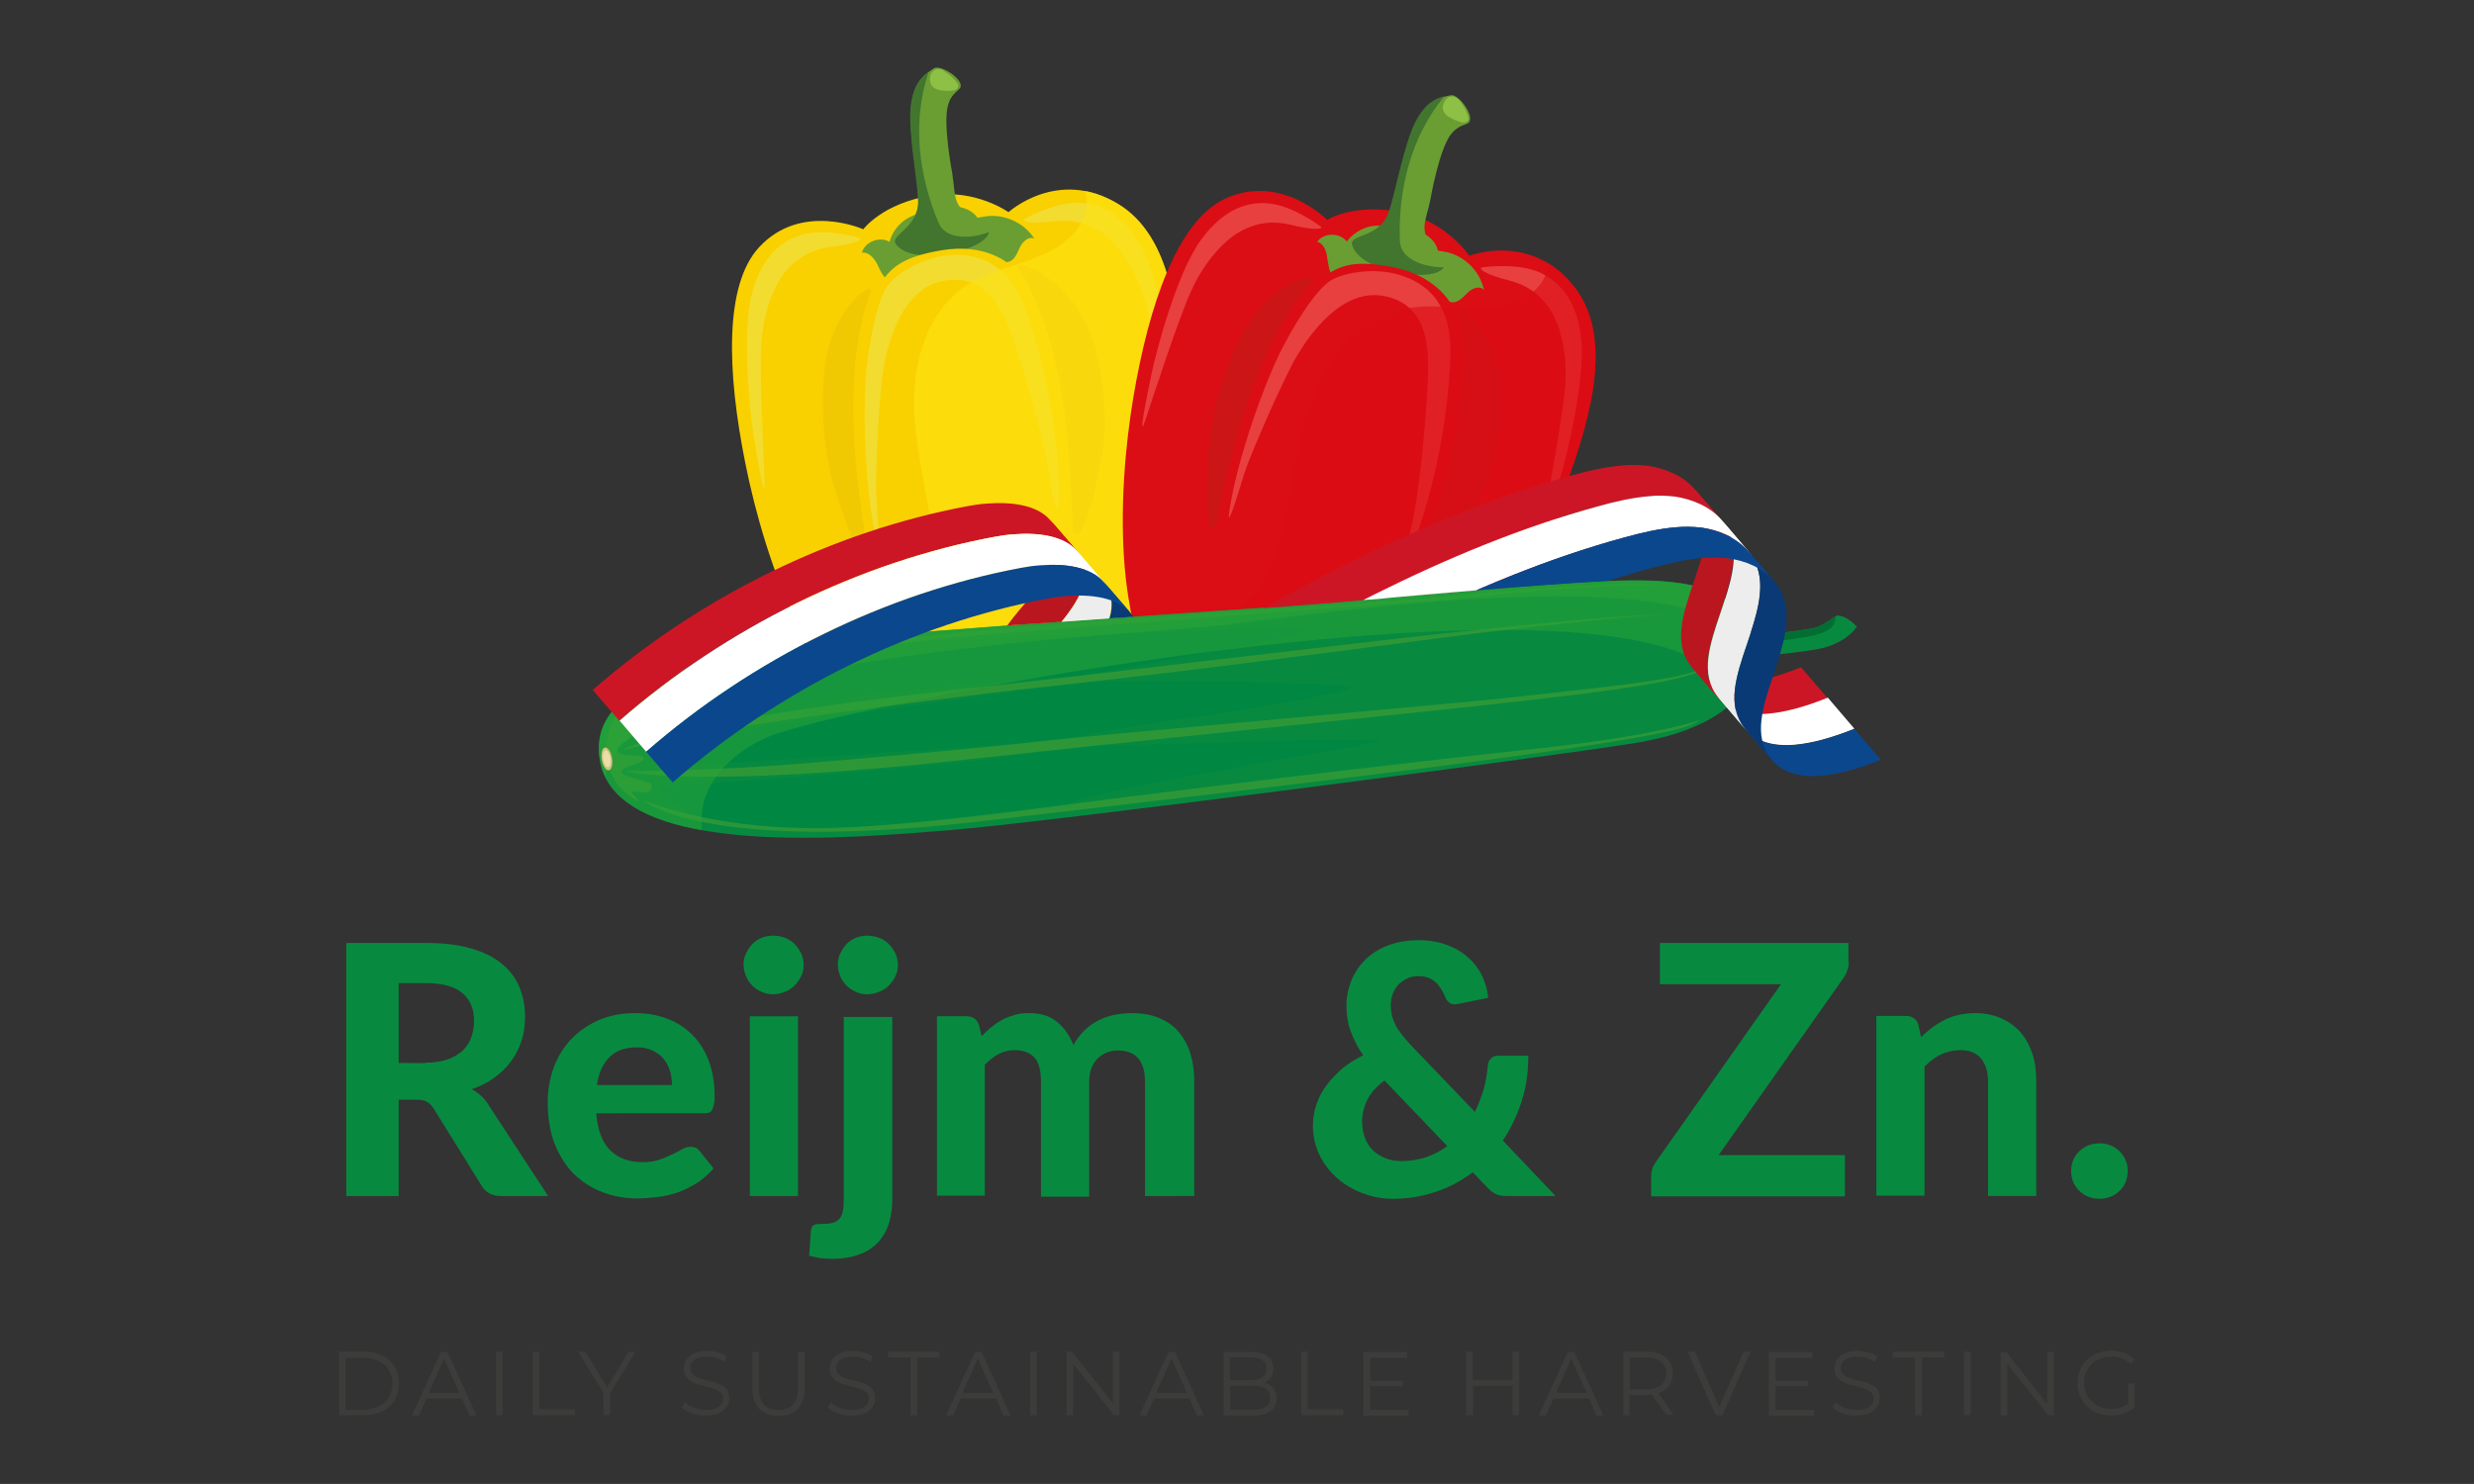<svg xmlns="http://www.w3.org/2000/svg" xmlns:xlink="http://www.w3.org/1999/xlink" id="Laag_1" x="0px" y="0px" viewBox="0 0 708.7 425.2" style="enable-background:new 0 0 708.7 425.2;" xml:space="preserve"><rect x="0" y="0" width="708.7" height="425.2" fill="#333333" stroke="none"/><style type="text/css">	.st0{fill:#078A40;}	.st1{fill:#3C3C3B;}	.st2{fill:#F9D101;}	.st3{fill:#6A9E33;}	.st4{fill:#42752E;}	.st5{fill:#8EC045;}	.st6{fill:#F0C903;}	.st7{fill:#F3DC30;}	.st8{opacity:0.6;fill:#FDE313;}	.st9{fill:#DB0D15;}	.st10{fill:#C51618;}	.st11{fill:#E83F3F;}	.st12{fill:#CC1517;}	.st13{opacity:0.6;fill:#DB0D15;}	.st14{clip-path:url(#SVGID_00000069389016253960811830000017823510960366819503_);}	.st15{enable-background:new    ;}	.st16{fill:#CD1625;}	.st17{fill:#FFFFFF;}	.st18{fill:#0B478D;}	.st19{fill:#BA1620;}	.st20{fill:#EDEDED;}	.st21{fill:#0A3A75;}	.st22{fill:#036E32;}	.st23{fill:#008843;}	.st24{opacity:0.51;}	.st25{fill:#52A331;}	.st26{opacity:0.51;fill:#2CA637;}	.st27{fill:#D2C07D;}	.st28{fill:#EBDEA9;}	.st29{clip-path:url(#SVGID_00000070086272311001158680000013491532908093660862_);}</style><g>	<g>		<path class="st0" d="M157,342.7h-13.5c-2.5,0-4.4-1-5.5-2.9l-13.8-22.2c-0.6-0.9-1.2-1.5-1.9-1.9s-1.7-0.6-3-0.6h-5.1v27.6h-15   v-72.5h22.8c5.1,0,9.4,0.5,13,1.6c3.6,1,6.5,2.5,8.8,4.4c2.3,1.9,4,4.1,5,6.7c1.1,2.6,1.6,5.4,1.6,8.5c0,2.4-0.3,4.7-1,6.8   c-0.7,2.2-1.7,4.1-3,5.9c-1.3,1.8-2.9,3.3-4.8,4.7c-1.9,1.4-4.1,2.5-6.5,3.3c1,0.5,1.9,1.2,2.7,1.9s1.6,1.6,2.2,2.7L157,342.7z    M121.8,304.5c2.4,0,4.5-0.3,6.3-0.9c1.8-0.6,3.2-1.5,4.4-2.5c1.1-1.1,2-2.4,2.5-3.8c0.5-1.5,0.8-3.1,0.8-4.8c0-3.4-1.1-6.1-3.4-8   c-2.3-1.9-5.8-2.8-10.4-2.8h-7.8v22.9H121.8z"></path>		<path class="st0" d="M170.8,319.1c0.4,4.8,1.8,8.4,4.1,10.6c2.3,2.2,5.3,3.3,9.1,3.3c1.9,0,3.5-0.2,4.9-0.7c1.4-0.5,2.6-1,3.6-1.5   c1.1-0.5,2-1,2.9-1.5c0.8-0.5,1.7-0.7,2.5-0.7c1.1,0,1.9,0.4,2.5,1.2l4,5c-1.5,1.7-3.1,3.1-4.8,4.2c-1.8,1.1-3.6,2-5.5,2.7   c-1.9,0.6-3.8,1.1-5.8,1.3c-1.9,0.2-3.8,0.4-5.6,0.4c-3.6,0-7-0.6-10.1-1.8c-3.1-1.2-5.8-2.9-8.2-5.2c-2.3-2.3-4.1-5.2-5.5-8.6   c-1.3-3.4-2-7.4-2-12c0-3.5,0.6-6.8,1.7-9.9c1.2-3.1,2.8-5.8,5-8.1c2.2-2.3,4.8-4.1,7.9-5.5c3.1-1.3,6.6-2,10.5-2   c3.3,0,6.3,0.5,9.1,1.6c2.8,1,5.2,2.6,7.2,4.6c2,2,3.6,4.5,4.7,7.4c1.1,2.9,1.7,6.2,1.7,10c0,1,0,1.9-0.2,2.5   c-0.1,0.7-0.3,1.2-0.5,1.6c-0.2,0.4-0.5,0.7-0.9,0.8c-0.4,0.2-0.9,0.2-1.6,0.2H170.8z M192.5,310.9c0-1.4-0.2-2.8-0.6-4.1   c-0.4-1.3-1-2.4-1.8-3.4c-0.8-1-1.9-1.8-3.2-2.4s-2.8-0.9-4.5-0.9c-3.3,0-5.9,0.9-7.8,2.8c-1.9,1.9-3.1,4.5-3.6,8H192.5z"></path>		<path class="st0" d="M230.2,276.5c0,1.2-0.2,2.2-0.7,3.2s-1.1,1.9-1.9,2.7c-0.8,0.8-1.7,1.4-2.8,1.8c-1,0.4-2.2,0.7-3.4,0.7   c-1.1,0-2.2-0.2-3.2-0.7c-1-0.4-1.9-1-2.7-1.8c-0.8-0.8-1.4-1.7-1.8-2.7s-0.7-2.1-0.7-3.2c0-1.2,0.2-2.3,0.7-3.3s1.1-1.9,1.8-2.7   c0.8-0.8,1.7-1.4,2.7-1.8c1-0.4,2.1-0.6,3.2-0.6c1.2,0,2.3,0.2,3.4,0.6c1.1,0.4,2,1,2.8,1.8s1.4,1.7,1.9,2.7   S230.2,275.4,230.2,276.5z M228.6,291.2v51.5h-13.8v-51.5H228.6z"></path>		<path class="st0" d="M255.6,291.2v52.5c0,2.3-0.3,4.5-0.9,6.6s-1.6,3.8-2.9,5.4c-1.4,1.5-3.1,2.8-5.3,3.6   c-2.2,0.9-4.9,1.4-8.1,1.4c-1.2,0-2.3-0.1-3.4-0.2c-1-0.2-2.1-0.4-3.2-0.7l0.5-7.3c0.1-0.7,0.3-1.1,0.7-1.4s1.2-0.4,2.5-0.4   c1.2,0,2.2-0.1,3-0.3c0.8-0.2,1.4-0.6,1.9-1.1c0.5-0.5,0.8-1.2,1-2.1c0.2-0.9,0.3-2,0.3-3.3v-52.5H255.6z M257.2,276.5   c0,1.2-0.2,2.2-0.7,3.2s-1.1,1.9-1.9,2.7c-0.8,0.8-1.7,1.4-2.8,1.8c-1,0.4-2.2,0.7-3.4,0.7c-1.1,0-2.2-0.2-3.2-0.7   c-1-0.4-1.9-1-2.7-1.8c-0.8-0.8-1.4-1.7-1.8-2.7s-0.7-2.1-0.7-3.2c0-1.2,0.2-2.3,0.7-3.3s1.1-1.9,1.8-2.7c0.8-0.8,1.7-1.4,2.7-1.8   c1-0.4,2.1-0.6,3.2-0.6c1.2,0,2.3,0.2,3.4,0.6c1.1,0.4,2,1,2.8,1.8s1.4,1.7,1.9,2.7S257.2,275.4,257.2,276.5z"></path>		<path class="st0" d="M268.4,342.7v-51.5h8.5c1.7,0,2.9,0.8,3.5,2.4l0.8,3.3c0.9-0.9,1.8-1.8,2.8-2.6c1-0.8,2-1.5,3.1-2.1   c1.1-0.6,2.3-1,3.6-1.4s2.7-0.5,4.2-0.5c3.2,0,5.8,0.8,7.9,2.5c2.1,1.7,3.6,3.9,4.7,6.7c0.8-1.6,1.9-3,3.1-4.2   c1.2-1.2,2.5-2.1,4-2.9c1.5-0.7,3-1.3,4.6-1.6c1.6-0.3,3.2-0.5,4.9-0.5c2.9,0,5.5,0.4,7.7,1.3c2.2,0.9,4.1,2.1,5.6,3.8   c1.5,1.7,2.7,3.7,3.5,6.2c0.8,2.4,1.2,5.2,1.2,8.3v32.8H328V310c0-6-2.6-9-7.8-9c-1.2,0-2.2,0.2-3.2,0.6c-1,0.4-1.8,1-2.6,1.7   c-0.8,0.8-1.3,1.7-1.8,2.9c-0.4,1.1-0.6,2.4-0.6,3.9v32.8h-13.8V310c0-3.3-0.6-5.6-1.9-7c-1.3-1.4-3.2-2.1-5.7-2.1   c-1.6,0-3.1,0.4-4.5,1.1s-2.7,1.8-4,3.1v37.5H268.4z"></path>		<path class="st0" d="M445.6,342.7H432c-0.7,0-1.3,0-1.9-0.1s-1.1-0.2-1.5-0.4s-0.9-0.5-1.3-0.8c-0.4-0.3-0.9-0.8-1.3-1.2l-4.1-4.3   c-3.2,2.4-6.7,4.3-10.6,5.6c-3.8,1.3-8,2-12.4,2c-2.8,0-5.6-0.5-8.3-1.5c-2.7-1-5.2-2.4-7.3-4.2c-2.1-1.8-3.9-4-5.2-6.6   s-2-5.5-2-8.7c0-2.2,0.4-4.3,1.1-6.3c0.7-2,1.7-3.8,3-5.5s2.8-3.2,4.5-4.7c1.8-1.4,3.7-2.6,5.8-3.6c-1.7-2.5-2.9-4.9-3.7-7.2   c-0.8-2.3-1.1-4.7-1.1-7c0-2.5,0.5-4.9,1.4-7.2c0.9-2.3,2.3-4.3,4-6s3.9-3.1,6.5-4.1c2.6-1,5.5-1.5,8.8-1.5c3.1,0,5.8,0.5,8.2,1.4   c2.4,0.9,4.4,2.1,6.1,3.7c1.7,1.5,3,3.3,3.9,5.2s1.5,4,1.7,6.2l-8.8,1.8c-1.6,0.3-2.8-0.3-3.5-2c-0.7-1.7-1.6-3.2-2.8-4.3   c-1.2-1.1-2.8-1.7-4.8-1.7c-1.3,0-2.4,0.2-3.4,0.7s-1.8,1.1-2.5,1.8c-0.7,0.8-1.2,1.7-1.6,2.7c-0.3,1-0.5,2.1-0.5,3.2   c0,0.9,0.1,1.8,0.3,2.7c0.2,0.9,0.5,1.7,0.9,2.6c0.4,0.9,1,1.8,1.7,2.7c0.7,0.9,1.5,1.9,2.5,3l18.7,19.5c1-2,1.8-4.2,2.5-6.4   c0.6-2.2,1-4.6,1.2-6.9c0.1-0.9,0.4-1.5,0.9-2c0.5-0.5,1.1-0.8,2-0.8h8.7c0,4.6-0.6,9-1.9,13c-1.3,4.1-3.1,7.9-5.4,11.3   L445.6,342.7z M396.6,309.6c-2.3,1.7-3.9,3.5-4.9,5.5s-1.5,4.1-1.5,6.3c0,1.7,0.3,3.3,0.8,4.7c0.6,1.4,1.3,2.6,2.3,3.5   c1,1,2.2,1.7,3.6,2.3c1.4,0.5,2.8,0.8,4.4,0.8c2.6,0,5-0.4,7.2-1.1c2.2-0.8,4.2-1.8,6.1-3.2L396.6,309.6z"></path>		<path class="st0" d="M529.6,275.7c0,0.8-0.1,1.5-0.4,2.3s-0.6,1.5-1.1,2.2L492.3,331h36.2v11.8h-55.5v-5.8c0-0.7,0.1-1.4,0.3-2.1   c0.2-0.7,0.6-1.3,1-1.9l35.9-51h-34.7v-11.8h54V275.7z"></path>		<path class="st0" d="M550.3,297.2c1-1,2.1-1.9,3.2-2.8c1.1-0.8,2.3-1.5,3.6-2.2c1.2-0.6,2.6-1.1,4-1.4s3-0.5,4.7-0.5   c2.8,0,5.3,0.5,7.5,1.5c2.2,1,4,2.3,5.5,4s2.6,3.8,3.4,6.2c0.8,2.4,1.1,5,1.1,7.9v32.8h-13.8V310c0-2.9-0.7-5.1-2-6.7   c-1.3-1.6-3.3-2.4-5.9-2.4c-1.9,0-3.8,0.4-5.5,1.2c-1.7,0.8-3.3,2-4.8,3.5v37h-13.8v-51.5h8.5c1.7,0,2.9,0.8,3.5,2.4L550.3,297.2z   "></path>		<path class="st0" d="M593.3,335.5c0-1.1,0.2-2.1,0.6-3.1c0.4-1,1-1.8,1.7-2.5s1.6-1.3,2.6-1.7c1-0.4,2.1-0.6,3.2-0.6   c1.1,0,2.2,0.2,3.2,0.6c1,0.4,1.9,1,2.6,1.7c0.7,0.7,1.3,1.6,1.7,2.5c0.4,1,0.6,2,0.6,3.1c0,1.1-0.2,2.2-0.6,3.2s-1,1.8-1.7,2.5   c-0.7,0.7-1.6,1.3-2.6,1.7c-1,0.4-2.1,0.6-3.2,0.6c-1.2,0-2.2-0.2-3.2-0.6c-1-0.4-1.8-1-2.6-1.7c-0.7-0.7-1.3-1.6-1.7-2.5   C593.5,337.7,593.3,336.6,593.3,335.5z"></path>	</g>	<g>		<path class="st1" d="M97.1,387.3h7.4c5.8,0,9.8,3.7,9.8,9.1s-3.9,9.1-9.8,9.1h-7.4V387.3z M104.4,403.9c4.8,0,8-3.1,8-7.4   s-3.1-7.4-8-7.4H99v14.9H104.4z"></path>		<path class="st1" d="M132.3,400.7h-10.1l-2.2,4.9h-2l8.3-18.2h1.9l8.3,18.2h-2L132.3,400.7z M131.6,399.1l-4.4-9.8l-4.4,9.8H131.6   z"></path>		<path class="st1" d="M142.1,387.3h1.9v18.2h-1.9V387.3z"></path>		<path class="st1" d="M152.6,387.3h1.9v16.5h10.2v1.7h-12.1V387.3z"></path>		<path class="st1" d="M174.8,399.2v6.3h-1.9v-6.3l-7.3-11.9h2.1l6.2,10.2l6.2-10.2h1.9L174.8,399.2z"></path>		<path class="st1" d="M195.4,403.3l0.8-1.5c1.3,1.3,3.6,2.2,6,2.2c3.4,0,4.9-1.4,4.9-3.2c0-5-11.2-1.9-11.2-8.7c0-2.7,2.1-5,6.7-5   c2.1,0,4.2,0.6,5.6,1.6l-0.7,1.5c-1.6-1-3.4-1.5-5-1.5c-3.3,0-4.8,1.5-4.8,3.3c0,5,11.2,2,11.2,8.6c0,2.7-2.1,5-6.8,5   C199.4,405.7,196.7,404.7,195.4,403.3z"></path>		<path class="st1" d="M215.5,397.8v-10.4h1.9v10.3c0,4.3,2,6.3,5.6,6.3c3.6,0,5.6-2,5.6-6.3v-10.3h1.9v10.4c0,5.2-2.8,7.9-7.5,7.9   C218.4,405.7,215.5,403,215.5,397.8z"></path>		<path class="st1" d="M237.2,403.3l0.8-1.5c1.3,1.3,3.6,2.2,6,2.2c3.4,0,4.9-1.4,4.9-3.2c0-5-11.2-1.9-11.2-8.7c0-2.7,2.1-5,6.7-5   c2.1,0,4.2,0.6,5.6,1.6l-0.7,1.5c-1.6-1-3.4-1.5-5-1.5c-3.3,0-4.8,1.5-4.8,3.3c0,5,11.2,2,11.2,8.6c0,2.7-2.1,5-6.8,5   C241.2,405.7,238.5,404.7,237.2,403.3z"></path>		<path class="st1" d="M260.8,389h-6.4v-1.7h14.7v1.7h-6.4v16.5h-1.9V389z"></path>		<path class="st1" d="M285.3,400.7h-10.1l-2.2,4.9h-2l8.3-18.2h1.9l8.3,18.2h-2L285.3,400.7z M284.5,399.1l-4.4-9.8l-4.4,9.8H284.5   z"></path>		<path class="st1" d="M295.1,387.3h1.9v18.2h-1.9V387.3z"></path>		<path class="st1" d="M320.7,387.3v18.2h-1.6l-11.7-14.8v14.8h-1.9v-18.2h1.6l11.7,14.8v-14.8H320.7z"></path>		<path class="st1" d="M340.7,400.7h-10.1l-2.2,4.9h-2l8.3-18.2h1.9l8.3,18.2h-2L340.7,400.7z M340,399.1l-4.4-9.8l-4.4,9.8H340z"></path>		<path class="st1" d="M365.7,400.7c0,3.1-2.3,4.9-6.8,4.9h-8.4v-18.2h7.9c4.1,0,6.4,1.7,6.4,4.7c0,2.1-1.1,3.5-2.8,4.1   C364.3,396.7,365.7,398.2,365.7,400.7z M352.4,388.9v6.6h5.8c2.9,0,4.6-1.1,4.6-3.3c0-2.2-1.7-3.3-4.6-3.3H352.4z M363.8,400.5   c0-2.4-1.7-3.4-4.9-3.4h-6.4v6.8h6.4C362.1,403.9,363.8,402.9,363.8,400.5z"></path>		<path class="st1" d="M372.7,387.3h1.9v16.5h10.2v1.7h-12.1V387.3z"></path>		<path class="st1" d="M403.5,403.9v1.7h-12.9v-18.2h12.5v1.7h-10.6v6.5h9.4v1.6h-9.4v6.8H403.5z"></path>		<path class="st1" d="M435.2,387.3v18.2h-1.9v-8.4H422v8.4H420v-18.2h1.9v8.1h11.4v-8.1H435.2z"></path>		<path class="st1" d="M455.2,400.7H445l-2.2,4.9h-2l8.3-18.2h1.9l8.3,18.2h-2L455.2,400.7z M454.5,399.1l-4.4-9.8l-4.4,9.8H454.5z"></path>		<path class="st1" d="M477.4,405.5l-4.2-5.9c-0.5,0.1-0.9,0.1-1.5,0.1h-4.9v5.8H465v-18.2h6.8c4.6,0,7.4,2.3,7.4,6.2   c0,2.9-1.5,4.9-4.2,5.7l4.4,6.2H477.4z M477.3,393.6c0-2.9-1.9-4.6-5.6-4.6h-4.8v9.1h4.8C475.4,398.1,477.3,396.4,477.3,393.6z"></path>		<path class="st1" d="M501.5,387.3l-8.1,18.2h-1.9l-8.1-18.2h2.1l7,15.8l7-15.8H501.5z"></path>		<path class="st1" d="M519.6,403.9v1.7h-12.9v-18.2h12.5v1.7h-10.6v6.5h9.4v1.6h-9.4v6.8H519.6z"></path>		<path class="st1" d="M525,403.3l0.8-1.5c1.3,1.3,3.6,2.2,6,2.2c3.4,0,4.9-1.4,4.9-3.2c0-5-11.2-1.9-11.2-8.7c0-2.7,2.1-5,6.7-5   c2.1,0,4.2,0.6,5.6,1.6l-0.7,1.5c-1.6-1-3.4-1.5-5-1.5c-3.3,0-4.8,1.5-4.8,3.3c0,5,11.2,2,11.2,8.6c0,2.7-2.1,5-6.8,5   C529,405.7,526.4,404.7,525,403.3z"></path>		<path class="st1" d="M548.6,389h-6.4v-1.7h14.7v1.7h-6.4v16.5h-1.9V389z"></path>		<path class="st1" d="M562.6,387.3h1.9v18.2h-1.9V387.3z"></path>		<path class="st1" d="M588.3,387.3v18.2h-1.6L575,390.8v14.8h-1.9v-18.2h1.6l11.7,14.8v-14.8H588.3z"></path>		<path class="st1" d="M609.6,396.4h1.8v6.9c-1.7,1.5-4.2,2.3-6.7,2.3c-5.5,0-9.6-3.9-9.6-9.3s4.1-9.3,9.6-9.3   c2.8,0,5.1,0.9,6.8,2.6l-1.2,1.2c-1.5-1.5-3.4-2.1-5.5-2.1c-4.5,0-7.8,3.2-7.8,7.5c0,4.3,3.3,7.5,7.8,7.5c1.7,0,3.4-0.4,4.8-1.4   V396.4z"></path>	</g>	<g>		<g id="Paprika_00000123435292920045334170000009752512058181700762_">			<g>				<path class="st2" d="M266.8,56c-14.1,2.3-19.5,9.7-19.5,9.7s-17.8-8-29.9,5.2c-9.9,10.8-9.2,35.4-3.9,61.8     c5.6,28.2,20.1,70,43.8,78.6c6.5,2.4,22.5,0.8,26.4-4.2c3.4,2.7,18.4,2.7,23.8,0c33.2-16.9,31.1-65.2,30.8-94.8     c-0.2-22.2-2.9-44.6-17.9-53.8c-17.4-10.6-31.5,2.3-31.5,2.3S279.4,54,266.8,56z"></path>				<g>					<path class="st3" d="M254.8,80.4c3.9,1.7,7.6-4.1,11.9-3.7c2.9,0.3,5,3.5,7.9,3.4c3.5-0.1,5.5-4.7,8.9-5.2c2-0.3,4.2,0.8,6-0.1      c1.5-0.8,2-2.7,2.8-4.2c0.8-1.5,2.5-3,4-2.2c-2.9-4.6-8.7-7.2-14-6.4c-0.8,0.1-1.5,0.3-2.3,0.4c-1.3-2-3.8-3-6.2-3.2      c-2.4-0.2-4.8,0.4-7.1,1c-2.5,0.6-5.1,1.3-7.3,2.7c-2.2,1.5-3.9,3.8-4.6,6.4c-2.8-1.7-7.1,0-7.9,3.1c1.9-0.3,3.5,1.6,4.4,3.3      C252.2,77.6,253,79.6,254.8,80.4z"></path>					<path class="st3" d="M256.7,69.8c-1.8-2.6,6.5-4.4,6.4-12.2c0-5-2.9-19.9-2.1-27.3c0.9-7.6,4.4-9.2,6.5-10.7      c1.7-1.2,8.1,2.7,7.7,5.2c-0.2,1.2-2.7,1.6-3.7,5.6c-1.3,5.2,1,17.7,1.3,19.4c0.4,2.6,0.5,5.1,1,7.1c1.3,5.3,9.2,6.7,9.5,8.9      C284.1,71.5,261.4,76.9,256.7,69.8z"></path>					<path class="st4" d="M283.3,66.4c-0.2,0.1-0.3,0.2-0.5,0.3c-5.8,2-12.2,1.6-14-3c-5.6-13.4-7.6-28.8-2.8-43      c-2,1.4-4.4,3.7-5.1,9.7c-0.9,7.4,2.1,22.2,2.1,27.3c0,7.8-8.2,9.6-6.4,12.2C261.3,76.7,282.9,71.7,283.3,66.4z"></path>					<path class="st5" d="M268.6,19.8c-0.7,0-1.3,0.5-1.7,1c-0.4,0.6-0.5,1.3-0.5,2c0,0.6,0.2,1.2,0.5,1.7c0.6,0.9,1.8,1.3,2.8,1.4      c0.9,0.1,1.9,0.2,2.8,0.1c0.5,0,0.9-0.1,1.3-0.3c0.4-0.2,0.7-0.6,0.7-1.1c0-0.4-0.3-0.8-0.5-1.1c-1-1.3-2.3-2.3-3.7-3.2      C269.9,20,269.3,19.7,268.6,19.8z"></path>				</g>				<path class="st2" d="M269.8,71.7c-13.4,2.2-15.2,6.3-18.5,10.7c-4.6,6.1-8,27.4-5.2,53c3.9,36.3,16.2,80,38.3,77.2     c22.1-2.7,25.2-42.6,20.1-89.8c-2.2-20.3-9.1-40.4-13.6-45.4C288.8,74.9,281.8,69.7,269.8,71.7z"></path>				<path class="st6" d="M245.2,199.4c0,0,5.8,8.3,18.4,10.2c5.5,0.8,9-0.5,9-0.5s-5.1-4.8-9.3-10.1c-1.9-2.4-9.8-5.9-15.7-7.3     C241.7,190.2,239.4,192.1,245.2,199.4z"></path>				<path class="st6" d="M322.6,190.3c0,0-4.9,9.5-17.2,14.3c-5.4,2.1-9.5,1.9-9.5,1.9s5.2-8.2,8.2-14.4c1.3-2.7,8.7-6.5,13.9-9.9     C322.9,179,327.4,181.3,322.6,190.3z"></path>				<path class="st6" d="M283.9,209.8c11.7-1.3,22.4-25,16.3-24.3c-3.5,0.4-10,7.9-18.1,8.9c-8.1,0.9-14.1-6.7-17.9-6.3     C258.6,188.7,273.5,211,283.9,209.8z"></path>				<path class="st7" d="M246,68.1c0,0-9.2-2.7-16-0.9c-5.4,1.5-11.6,5.5-14.6,16.9c-3,11.4-0.5,34.4,0.4,40.1     c0.9,5.7,3.5,21.5,3.2,13.3c-0.3-8.2-1.5-30.9-0.9-39.3c0.6-8.9,3.7-17.1,7.8-21.4c4.4-4.6,9-5.7,12.4-6.1     C244.9,70,247.7,68.5,246,68.1z"></path>				<path class="st7" d="M293.7,62.6c0,0,8.4-4.7,15.4-4.5c5.6,0.2,12.6,2.7,18.1,13.1c5.5,10.4,8.3,33.4,8.8,39.1     c0.5,5.7,1.5,21.8-0.1,13.7c-1.6-8-5.6-30.4-8.1-38.5c-2.6-8.5-7.5-15.8-12.4-19c-5.4-3.5-10-3.5-13.5-3.1     C295.2,64.2,292.1,63.4,293.7,62.6z"></path>				<path class="st7" d="M270.4,73.3c-6.8,1-13.7,5.2-16.1,8.5c-2.4,3.3-4.5,11.4-5.9,22.3c-1.3,10.9-0.8,31.8,1.7,45.9     c2.5,14.1,1.2-3,0.9-8.3c-0.3-5.3,0.8-29.4,2.1-36.3c1.2-6.9,5.2-23.5,18.1-25.1c12.9-1.6,17.1,10.8,20.2,20.4     c3.2,9.5,8.5,28.9,9.8,38.7c1.3,9.8,3.2,9.6,1.7-8.2c-1.6-17.8-5.6-32.9-9.1-42.6C289.2,76.2,280.7,71.8,270.4,73.3z"></path>				<path class="st6" d="M249.4,84.1c0,0-7.4,15-4.1,49.7c0.9,9.9,3.4,25.6,3.4,25.6s-0.8,8.1-9.6-19.3c-3.2-9.9-4.9-28.6-1.8-40.4     C240.9,86.3,250.8,79.9,249.4,84.1z"></path>				<path class="st6" d="M292.1,77.4c0,0,10.1,13.7,13.5,46.6c1.1,10,1.8,28,1.8,28s2.7,7.9,8.3-21.4c2-10.6,0.4-29.5-6-40.5     C302.4,77.7,289.5,73.6,292.1,77.4z"></path>				<path class="st8" d="M320.4,58.5c-3.3-2-6.5-3.2-9.5-3.8c0.6,2.3,0.6,4.9-0.2,7.1c-2.3,6.3-8.7,10.1-14.9,12.4     c-6.3,2.3-13,3.7-18.6,7.3c-10.2,6.5-14.9,19.2-15.3,31.3c-0.4,12.1,2.6,24,4.6,35.9c1.6,9.7,2.3,20.4-2.8,28.9     c-4.4,7.3-12.7,11.9-21.1,12.6c-2.7,0.2-5.5,0.1-8.2-0.4c6.3,10.2,14,18.2,23,21.5c6.5,2.4,22.5,0.8,26.4-4.2     c3.4,2.7,18.4,2.7,23.8,0c33.2-16.9,31.1-65.2,30.8-94.8C338,90,335.3,67.7,320.4,58.5z"></path>			</g>		</g>		<g id="Paprika_00000105422390368344877150000005892605258986106297_">			<g>				<path class="st9" d="M401.9,60.9c-14-2.9-21.7,2.1-21.7,2.1s-13.7-13.8-29.8-5.8c-13.1,6.6-21.2,29.8-25.7,56.4     c-4.8,28.4-6.2,72.5,12.9,89c5.3,4.5,20.7,8.8,26.2,5.5c2.2,3.7,16.2,9.1,22.2,8.5c37-4,52.3-49.8,62.6-77.6     c7.7-20.8,13.2-42.7,2.5-56.6c-12.4-16.1-30.2-9.1-30.2-9.1S414.4,63.5,401.9,60.9z"></path>				<g>					<path class="st3" d="M382,79.4c3.1,3,8.6-1.2,12.4,0.8c2.6,1.3,3.5,5,6.2,6c3.3,1.2,6.8-2.4,10.2-1.7c2,0.4,3.6,2.3,5.7,2.1      c1.7-0.2,2.9-1.8,4.1-2.9c1.3-1.2,3.4-1.9,4.5-0.6c-1.1-5.3-5.5-9.8-10.9-10.9c-0.8-0.1-1.5-0.3-2.3-0.4      c-0.5-2.4-2.5-4.2-4.7-5.2c-2.2-1-4.6-1.3-7-1.6c-2.6-0.3-5.2-0.6-7.8-0.1c-2.6,0.6-5,2.2-6.6,4.3c-2-2.6-6.6-2.6-8.5,0.1      c1.9,0.4,2.7,2.7,2.9,4.7C380.6,75.8,380.6,78,382,79.4z"></path>					<path class="st3" d="M387.5,70.2c-0.7-3.1,7.6-1.8,10.4-9.1c1.8-4.7,4.3-19.6,7.8-26.2c3.5-6.8,7.4-7,9.9-7.6      c2-0.5,6.6,5.4,5.3,7.6c-0.6,1.1-3,0.5-5.5,3.9c-3.1,4.4-5.4,16.9-5.7,18.6c-0.5,2.6-1.4,4.9-1.6,7c-0.7,5.4,6.2,9.6,5.7,11.7      C412.5,81.5,389.5,78.4,387.5,70.2z"></path>					<path class="st4" d="M413.6,76.5c-0.2,0-0.4,0.1-0.6,0.1c-6.2-0.2-12-2.8-12-7.8c-0.5-14.5,3.2-29.6,12.7-41.2      c-2.4,0.6-5.4,1.9-8.2,7.2c-3.4,6.6-6,21.5-7.8,26.2c-2.7,7.3-11.1,6-10.4,9.1C389.4,78.2,411.4,81.3,413.6,76.5z"></path>					<path class="st5" d="M416.5,27.7c-0.7-0.2-1.4,0-1.9,0.4c-0.5,0.4-0.9,1-1.1,1.7c-0.2,0.6-0.3,1.2-0.1,1.7      c0.3,1.1,1.2,1.8,2.2,2.3c0.8,0.5,1.7,0.8,2.6,1.1c0.4,0.1,0.9,0.3,1.3,0.2c0.4-0.1,0.9-0.3,1.1-0.7c0.2-0.4,0-0.8-0.1-1.2      c-0.5-1.5-1.3-3-2.3-4.3C417.7,28.4,417.2,27.9,416.5,27.7z"></path>				</g>				<path class="st9" d="M399.2,76.6c-13.4-2.7-16.5,0.5-21.1,3.4c-6.4,4.1-17.2,22.7-23.8,47.6c-9.3,35.3-13.4,80.5,8.2,85.8     c21.6,5.3,38.7-30.8,50.9-76.7c5.2-19.7,5.9-41,3.5-47.2C415.7,86.4,411.1,79,399.2,76.6z"></path>				<path class="st10" d="M330.6,187.2c0,0,2.4,9.8,13.6,16.1c4.9,2.7,8.6,2.8,8.6,2.8s-3-6.3-5-12.8c-0.9-2.9-7.1-9-12.1-12.5     C330.6,177.3,327.8,178.3,330.6,187.2z"></path>				<path class="st10" d="M406.2,206.2c0,0-7.9,7.2-21.2,7.2c-5.8,0-9.6-1.6-9.6-1.6s7.8-5.8,12.8-10.5c2.2-2.1,10.4-3,16.6-4.3     C410.4,195.8,413.9,199.6,406.2,206.2z"></path>				<path class="st10" d="M363.1,210.6c11.4,2.9,29.9-15.3,23.9-16.8c-3.4-0.9-12.2,3.8-20.1,1.8c-7.9-2-10.8-11.3-14.5-12.3     C346.9,181.9,353,208,363.1,210.6z"></path>				<path class="st11" d="M378.2,64.8c0,0-7.7-5.8-14.6-6.5c-5.5-0.6-12.8,1-19.7,10.6c-6.9,9.6-12.7,31.9-13.9,37.6     c-1.2,5.6-4.4,21.4-1.8,13.6c2.6-7.8,9.6-29.4,13.2-37.1c3.7-8.1,9.6-14.7,14.9-17.2c5.8-2.8,10.4-2.1,13.8-1.3     C376.4,66.1,379.6,65.7,378.2,64.8z"></path>				<path class="st11" d="M424.7,76.6c0,0,9.5-1.4,16,1.3c5.1,2.2,10.8,7,12.2,18.7c1.4,11.7-4.1,34.1-5.8,39.7     c-1.6,5.5-6.4,20.9-4.9,12.8c1.4-8.1,5.6-30.4,6.2-38.9c0.6-8.9-1.4-17.5-4.8-22.2c-3.8-5.2-8.1-6.8-11.5-7.7     C425.5,78.7,423,76.8,424.7,76.6z"></path>				<path class="st11" d="M399.1,78.3c-6.8-1.5-14.7,0-18.1,2.2c-3.4,2.3-8.3,9-13.4,18.7c-5.1,9.7-12.1,29.4-14.8,43.5     c-2.7,14.1,2.2-2.4,3.8-7.5c1.6-5,11.3-27.2,14.9-33.2c3.6-6,13.2-20.1,25.8-17c12.6,3.1,12.1,16.2,11.6,26.2     c-0.5,10-2.3,30.1-4.6,39.7c-2.3,9.6-0.4,10.1,4.5-7c4.9-17.2,6.5-32.8,6.7-43C415.7,87.7,409.3,80.6,399.1,78.3z"></path>				<path class="st12" d="M375.7,80.9c0,0-12.3,11.3-21.6,44.9c-2.7,9.6-5.9,25.1-5.9,25.1s-3.7,7.3-2.1-21.5     c0.6-10.4,5.6-28.5,12.8-38.4C366.9,79.9,378.4,77.5,375.7,80.9z"></path>				<path class="st12" d="M417.9,89.9c0,0,4.5,16.4-4,48.4c-2.6,9.8-8.3,26.8-8.3,26.8s-0.2,8.3,15.4-17c5.6-9.1,10.9-27.4,8.8-40     C427.4,93.8,416.8,85.4,417.9,89.9z"></path>				<path class="st13" d="M451.1,82.3c-2.4-3.1-4.9-5.3-7.5-6.9c-0.3,2.4-1.2,4.8-2.8,6.6c-4.4,5-11.7,6.3-18.4,6.3     c-6.7-0.1-13.4-1.2-20,0.2c-11.8,2.4-20.8,12.7-25.5,23.8c-4.7,11.1-6.1,23.3-8.5,35.2c-2,9.7-5.1,19.9-12.9,26     c-6.7,5.3-16.1,6.6-24.2,4.2c-2.6-0.8-5.1-1.9-7.5-3.3c2.3,11.8,6.6,22,13.8,28.2c5.3,4.5,20.7,8.8,26.2,5.5     c2.2,3.7,16.2,9.1,22.2,8.5c37-4,52.3-49.8,62.6-77.6C456.3,118.1,461.8,96.2,451.1,82.3z"></path>			</g>		</g>		<g>			<g>				<g>					<defs>						<path id="SVGID_1_" d="M349.5,222.5c34.7-20.8,71.9-42.2,111.4-55l0.6-1c-10.7,0.4-27.3,1.8-44,3.2       c-6.2,0.5-12.4,1.1-18.4,1.6c-0.4,0-0.7,0.1-1.1,0.1c-1.8,0.2-3.6,0.3-5.4,0.5c-0.2,0-0.4,0-0.6,0c-2.8,0.2-5.5,0.5-8,0.7       c-0.3,0-0.6,0-0.8,0.1c-1.7,0.1-3.3,0.3-4.9,0.4c-0.9,0.1-1.7,0.1-2.5,0.2c-0.8,0.1-1.7,0.1-2.6,0.2c-0.9,0.1-1.9,0.1-2.9,0.2       c-1.5,0.1-3.2,0.2-5,0.4c-1.7,0.1-3.5,0.2-5.4,0.4c-12.3,6.9-24.1,13.9-34.2,19.9c-2.1,1.3-4.4,2.6-6.8,3.9       c5.2-6.3,9.5-12.3,7.8-19.1c-0.2-0.8-0.6-1.6-1-2.4c-1.2,0.1-2.4,0.2-3.5,0.2c-1.5,0.1-3,0.2-4.5,0.3       c-3.7,0.3-7.4,0.5-11.1,0.8c-1.5,0.1-3,0.2-4.5,0.3c-2,0.1-3.9,0.3-5.9,0.4c-1.5,0.1-2.9,0.2-4.4,0.3       c-1.5,0.1-2.9,0.2-4.4,0.3c-2.6,3.8-5.1,8.4-4.7,13.5c0.2,2.7,1.2,5.2,3.1,7.3l22.8,26.5c2.7,3.1,7,5.2,11.7,5.8       c3.9-0.5,8-1,12.2-1.5C338.6,229,344.3,225.6,349.5,222.5z"></path>					</defs>					<clipPath id="SVGID_00000116957047298786744640000010703288780607656877_">						<use xlink:href="#SVGID_1_" style="overflow:visible;"></use>					</clipPath>					<g style="clip-path:url(#SVGID_00000116957047298786744640000010703288780607656877_);">						<g class="st15">							<g>								<path class="st16" d="M492.3,200.1c3,3.5,7.7,5,14,4.5c4.8-0.4,10.5-1.9,17.2-4.6l-7.6-8.8c-6.7,2.7-12.4,4.2-17.2,4.6         c-6.3,0.5-11-1-14-4.5L492.3,200.1"></path>								<path class="st17" d="M500,208.9c3,3.5,7.7,5,14,4.5c4.8-0.4,10.5-1.9,17.2-4.6l-7.6-8.9c-6.7,2.7-12.4,4.2-17.2,4.6         c-6.3,0.5-11-1-14-4.5L500,208.9"></path>								<path class="st18" d="M507.6,217.8c3,3.5,7.7,5,14,4.5c4.8-0.4,10.5-1.9,17.2-4.6l-7.6-8.8c-6.7,2.7-12.4,4.2-17.2,4.6         c-6.3,0.5-11-1-14-4.5L507.6,217.8"></path>							</g>						</g>						<g class="st15">							<g>								<path class="st19" d="M493,148.9c1.2,1.4,2.2,3.1,2.8,5.1c2,6.5-0.6,14.1-3,21.5c-3.1,9.1-6,17.7-0.8,24.2         c0.1,0.1,0.2,0.2,0.3,0.4l-7.6-8.8c-0.1-0.1-0.2-0.2-0.3-0.4c-5.2-6.5-2.3-15.1,0.8-24.2c2.5-7.4,5.1-15,3-21.5         c-0.6-2-1.6-3.6-2.8-5.1L493,148.9"></path>								<path class="st20" d="M500.7,157.8c1.2,1.4,2.2,3.1,2.8,5.1c2,6.5-0.6,14.1-3,21.5c-3.1,9.1-6,17.7-0.8,24.2         c0.1,0.1,0.2,0.2,0.3,0.4l-7.6-8.9c-0.1-0.1-0.2-0.2-0.3-0.4c-5.2-6.5-2.3-15.1,0.8-24.2c2.5-7.4,5.1-15,3-21.5         c-0.6-2-1.6-3.6-2.8-5.1L500.7,157.8"></path>								<path class="st21" d="M508.3,166.6c1.2,1.4,2.2,3.1,2.8,5.1c2,6.5-0.6,14.1-3,21.5c-3.1,9.1-6,17.7-0.8,24.2         c0.1,0.1,0.2,0.2,0.3,0.4l-7.6-8.8c-0.1-0.1-0.2-0.2-0.3-0.4c-5.2-6.5-2.3-15.1,0.8-24.2c2.5-7.4,5.1-15,3-21.5         c-0.6-2-1.6-3.6-2.8-5.1L508.3,166.6"></path>							</g>						</g>						<g class="st15">							<g>								<path class="st16" d="M294.1,208.3c3.5,4.1,9.8,6.1,15.6,5.6c8.6-0.8,16.8-5.7,24-10c38.6-23.2,80-46.8,123.9-58.8         c5.3-1.4,10-2.5,14.5-2.9c2.6-0.2,5.2-0.2,7.7,0.1c4.6,0.6,9.8,2.6,13.2,6.6l-7.6-8.8c-3.4-3.9-8.6-5.9-13.2-6.6         c-2.5-0.3-5.1-0.4-7.7-0.1c-4.5,0.4-9.2,1.4-14.5,2.9c-43.9,12-85.3,35.6-123.9,58.8c-7.2,4.3-15.4,9.2-24,10         c-5.8,0.5-12.1-1.5-15.6-5.6L294.1,208.3"></path>								<path class="st17" d="M301.8,217.2c3.5,4.1,9.8,6.1,15.6,5.6c8.6-0.8,16.8-5.7,24-10c38.6-23.2,80-46.8,123.9-58.8         c5.3-1.4,10-2.5,14.5-2.9c2.6-0.2,5.2-0.2,7.7,0.1c4.6,0.6,9.8,2.6,13.2,6.6l-7.6-8.9c-3.4-3.9-8.6-5.9-13.2-6.6         c-2.5-0.3-5.1-0.4-7.7-0.1c-4.5,0.4-9.2,1.4-14.5,2.9c-43.9,12-85.3,35.6-123.9,58.8c-7.2,4.3-15.4,9.2-24,10         c-5.8,0.5-12.1-1.5-15.6-5.6L301.8,217.2"></path>								<path class="st18" d="M309.4,226c3.5,4.1,9.8,6.1,15.6,5.6c8.6-0.8,16.8-5.7,24-10c38.6-23.2,80-46.8,123.9-58.8         c5.3-1.4,10-2.5,14.5-2.9c2.6-0.2,5.2-0.2,7.7,0.1c4.6,0.6,9.8,2.6,13.2,6.6l-7.6-8.8c-3.4-3.9-8.6-5.9-13.2-6.6         c-2.5-0.3-5.1-0.4-7.7-0.1c-4.5,0.4-9.2,1.4-14.5,2.9c-43.9,12-85.3,35.6-123.9,58.8c-7.2,4.3-15.4,9.2-24,10         c-5.8,0.5-12.1-1.5-15.6-5.6L309.4,226"></path>							</g>						</g>						<g class="st15">							<g>								<path class="st19" d="M308.4,157.7c0.9,1.1,1.6,2.4,2,3.9c1.8,6.9-3.5,13.3-9.1,20c-5.2,6.3-10.6,12.8-10.1,19.9         c0.2,2.7,1.2,4.9,2.8,6.8l-7.6-8.8c-1.6-1.8-2.6-4.1-2.8-6.8c-0.5-7.2,4.8-13.7,10.1-19.9c5.6-6.7,10.9-13.1,9.1-20         c-0.4-1.5-1.1-2.8-2-3.9L308.4,157.7"></path>								<path class="st20" d="M316,166.6c0.9,1.1,1.6,2.4,2,3.9c1.8,6.9-3.5,13.3-9.1,20c-5.2,6.3-10.6,12.8-10.1,19.9         c0.2,2.7,1.2,4.9,2.8,6.8l-7.6-8.9c-1.6-1.8-2.6-4.1-2.8-6.8c-0.5-7.2,4.8-13.7,10.1-19.9c5.6-6.7,10.9-13.1,9.1-20         c-0.4-1.5-1.1-2.8-2-3.9L316,166.6"></path>								<path class="st21" d="M323.7,175.4c0.9,1.1,1.6,2.4,2,3.9c1.8,6.9-3.5,13.3-9.1,20c-5.2,6.3-10.6,12.8-10.1,19.9         c0.2,2.7,1.2,4.9,2.8,6.8l-7.6-8.8c-1.6-1.8-2.6-4.1-2.8-6.8c-0.5-7.2,4.8-13.7,10.1-19.9c5.6-6.7,10.9-13.1,9.1-20         c-0.4-1.5-1.1-2.8-2-3.9L323.7,175.4"></path>							</g>						</g>						<g class="st15">							<g>								<path class="st16" d="M177.4,206.5c30.6-26.7,68.8-45.5,107.5-52.7c1.8-0.3,3.5-0.6,5.3-0.7c7.3-0.6,14.5,0.5,18.2,4.7         l-7.6-8.8c-3.6-4.2-10.8-5.3-18.2-4.7c-1.8,0.1-3.6,0.4-5.3,0.7c-38.7,7.2-76.9,26-107.5,52.7L177.4,206.5"></path>								<path class="st17" d="M185.1,215.4c30.6-26.7,68.8-45.5,107.5-52.7c1.8-0.3,3.5-0.6,5.3-0.7c7.3-0.6,14.5,0.5,18.2,4.7         l-7.6-8.9c-3.6-4.2-10.8-5.3-18.2-4.7c-1.8,0.1-3.6,0.4-5.3,0.7c-38.7,7.2-76.9,26-107.5,52.7L185.1,215.4"></path>								<path class="st18" d="M192.7,224.2c30.6-26.7,68.8-45.5,107.5-52.7c1.8-0.3,3.5-0.6,5.3-0.7c7.3-0.6,14.5,0.5,18.2,4.7         l-7.6-8.8c-3.6-4.2-10.8-5.3-18.2-4.7c-1.8,0.1-3.6,0.4-5.3,0.7c-38.7,7.2-76.9,26-107.5,52.7L192.7,224.2"></path>							</g>						</g>					</g>				</g>			</g>			<g>				<g>					<path class="st0" d="M501.3,182.4c-0.2-0.5-0.4-1.1-0.6-1.6c1.4,0.9,4.7,0.9,7.4,0.7c2.6-0.2,9.9-1.1,11.7-1.6      c2.8-0.8,5.2-3,6.6-3.6c2.4,0.4,3.8,1.6,5.5,3.2c-1.2,2.1-4.6,4.8-9.4,6.1c-3.3,0.9-14.3,2.1-16.5,2.2      c-1.9,0.1-2.9,0.8-3.3,1.2C502.6,186.8,502.2,184.6,501.3,182.4z"></path>					<path class="st22" d="M519.8,179.9c2.5-0.7,4.6-2.5,6-3.3c0.5,6.2-11.2,6-18.2,7.4c-0.4,0-1.2,0.6-1.5,1.3c0,1,0.7,1.8,1.7,2.4      c-0.9,0.1-1.6,0.2-2,0.2c-1.9,0.1-2.9,0.8-3.3,1.2c0-2.1-0.5-4.4-1.3-6.6c-0.2-0.5-0.4-1.1-0.6-1.6c1.4,0.9,4.7,0.9,7.4,0.7      C510.7,181.4,518,180.4,519.8,179.9z"></path>				</g>				<path class="st0" d="M501.8,182c4.2,13.1-6,26.5-33.4,30.9c-27.4,4.4-170.8,23-196.7,25c-26,2-93.6,8.7-99.7-19.2     c-6.1-27.9,47.4-32.7,68.3-35.3c22.9-2.9,109.6-8.2,135.5-10.3c25.9-2,73.8-6.7,91-6.8C484.1,166.2,497.4,168.5,501.8,182z"></path>				<path class="st0" d="M496,173c2.6,2.2,4.6,5.2,5.8,9.1c1.7,5.3,1,10.7-2.2,15.5c-4.7,7-17.3,11.7-33.6,14.3     c-13.3,2.1-52.8,6.3-93.7,12c-24,3.3-66.2,8.1-74.6,7.7c-11.2-0.9,82-15.3,92.5-18.4c10.5-3-87.2,2.8-89.2,0.3     c-1.7-2.1,86.9-15.6,78.7-15.9c-8.2-0.3-64.6-1.8-73.1-2.4c-10.1-0.7,78.3-15.2,66.2-14.8c-76.1,2.6-144.2,6.8-132.1,5.3     c22.9-2.9,108.9-9,134.8-11c25.9-2,74.3-6.7,91.6-6.8C479.5,167.6,489.5,167.4,496,173z"></path>				<g>					<path class="st23" d="M188.2,225.3c0,0,47.5-2.9,84.5-6.7c11.3-1.2,39.2-4.9,41.3-5c29.9-0.4,91.7-3.2,79.7-0.8      c-16.8,3.3-104.7,17.9-84.2,18.2c-14.8,1.5-63.2,7.3-83.3,6.8C204,237.3,195.3,234.3,188.2,225.3z"></path>					<path class="st23" d="M217.9,218.1c16.1-1.2,76.8-4.8,89.8-6.7c11.5-2.7,32.2-5.5,44-7.3c11.8-1.9,35.6-5.8,35.3-7.2      c-0.2-1.1-40.3-1.9-48.5-1.7l-25.9,0c-26.1,3.4-91.8,12.4-100.9,14.3s-26,5.1-25.7,7.6C186.1,219.6,201.8,219.3,217.9,218.1z"></path>					<path class="st23" d="M375.7,180.2c0-1.3-65.5,2.2-74.8,2.1c-9.2-0.1-43,2-49.6,2.9c-6.6,0.9-51.4,7.8-62.9,21.4      c-1.6,1.9,18.2-2.6,35.9-4.8c56.8-6.9,81-7.7,85.3-8.2C314,193.1,375.8,181.8,375.7,180.2z"></path>				</g>				<g class="st24">					<path class="st25" d="M179.1,221c0,0,20.6,5.2,97.9-3.4c51.6-5.7,120.4-12.4,155.9-16.4c44.3-4.9,50-7,58.1-10.4      c0.4-0.2-4.1,1.2-7.2,2.1c-8.8,2.6-27.7,4.3-48.6,6.7c-15.1,1.8-121.6,11-137.2,12.8c-15.6,1.9-52.9,5.1-65.9,6.2      C202.4,221.1,179.1,221,179.1,221z"></path>					<path class="st25" d="M178.4,214.9c0,0,11-7.9,94.3-17.1c51.6-5.7,119.6-14.2,155.1-17.8c40.1-4.1,48.2-4,52.4-3.7      c-7.3-0.7-28.2,2-49.1,4.2c-15.2,1.6-78.3,10.6-133.8,16.5c-15.7,1.6-56.6,7-69.5,8.9C198.5,209.9,178.4,214.9,178.4,214.9z"></path>					<path class="st25" d="M179.1,205.4c0,0,8-15,86.9-23.3c51.7-5.5,120.9-8.2,156.5-11.9c40.1-4.1,52.8-2.7,56.9-2.4      c-7.3-0.7-32.8,0.7-53.7,2.9c-15.2,1.6-76.1,5.8-135.1,10.5c-34.8,2.7-57,6.2-69.5,8.9C191.2,196.5,179.1,205.4,179.1,205.4z"></path>					<path class="st25" d="M184.4,229.4c0,0,17.1,15.1,95.8,6c51.6-6,123.5-14.4,159.2-19.5c50.4-7.1,44.5-8.6,48.3-9.8      c-6.7,2.3-21.8,5.8-52,8.9c-15.2,1.6-75,8.4-134.2,16.1c-34.5,4.5-55.6,6.3-68.6,6.2C203.2,237.3,184.4,229.4,184.4,229.4z"></path>					<path class="st25" d="M173.9,218.5c-1.3-5,1.3-14.6,6.6-18c5.3-3.4,5.1-1.9,1.9,0.8c-3.2,2.7-3.5,5-1.6,4.5c2-0.5,4.3,0,4.6,2      c0.3,2-9.3,4.9-8.6,7.2c0.7,2.4,7.4,0.7,7.6,2.3c0.2,1.6-6.3,2-6.4,3.8c-0.1,1.8,8.4,2.6,8.6,3.8c0.9,4.1-7.3,0.6-5.4,2.5      c1.9,1.9,2.7,3.2-0.4,1C177.7,226.3,175.1,223,173.9,218.5z"></path>				</g>				<path class="st26" d="M201,237.9c-0.1-1.4,0-2.8,0-4.1c0.3-8.3,6.8-17.1,18.2-22.3c19.7-9.5,271.3-58.5,276.6-9.7     c6.4-5.8,8.2-12.8,6-19.8c-4.3-13.5-17.7-15.9-35-15.7c-17.3,0.2-65.1,4.8-91,6.8c-25.9,2-112.6,7.3-135.5,10.3     c-21,2.7-74.4,7.5-68.3,35.3C174.3,229.6,186,235.2,201,237.9z"></path>				<path class="st26" d="M173.4,222.8c3.4-34.9,149.8-40.7,176.2-43.6c30.6-3.5,138.8-20.3,153.1,7c-0.1-1.4-0.4-2.7-0.8-4.1     c-4.3-13.5-17.7-15.9-35-15.7c-17.3,0.2-65.1,4.8-91,6.8c-25.9,2-112.6,7.3-135.5,10.3c-21,2.7-74.4,7.5-68.3,35.3     c0.3,1.5,0.8,2.8,1.5,4.1C173.4,222.8,173.4,222.8,173.4,222.8z"></path>				<g>					<path class="st27" d="M172.4,217.7c-0.3-1.8,0.1-3.4,0.9-3.5c0.8-0.1,1.7,1.2,2,3c0.3,1.8-0.1,3.4-0.9,3.5      C173.6,220.9,172.7,219.5,172.4,217.7z"></path>					<path class="st28" d="M172.8,217.6c-0.2-1.3,0.1-2.5,0.6-2.6c0.6-0.1,1.2,0.9,1.5,2.2c0.2,1.3-0.1,2.5-0.6,2.6      C173.6,220,173,219,172.8,217.6z"></path>				</g>			</g>			<g>				<defs>					<path id="SVGID_00000146460998770427081500000012837863882319576977_" d="M167.9,131.2v102.4h372.9V131.2H167.9z M460.9,167.4      c-39.5,12.8-76.7,34.2-111.4,55c-5.2,3.1-10.9,6.5-17,8.5c-4.2,0.5-8.2,1-12.2,1.5c-4.8-0.6-9-2.7-11.7-5.8l-22.8-26.5      c-1.8-2.1-2.8-4.6-3.1-7.3c-0.4-5.1,2.1-9.7,4.7-13.5c1.4-0.1,2.9-0.2,4.4-0.3c1.5-0.1,2.9-0.2,4.4-0.3c2-0.1,3.9-0.3,5.9-0.4      c1.5-0.1,3-0.2,4.5-0.3c3.7-0.3,7.4-0.5,11.1-0.8c1.5-0.1,3-0.2,4.5-0.3c1.2-0.1,2.4-0.2,3.5-0.2c0.4,0.8,0.7,1.6,1,2.4      c1.8,6.8-2.6,12.8-7.8,19.1c2.4-1.3,4.7-2.7,6.8-3.9c10.1-6,21.9-13,34.2-19.9c1.9-0.1,3.7-0.3,5.4-0.4c1.8-0.1,3.4-0.2,5-0.4      c1-0.1,2-0.1,2.9-0.2c0.9-0.1,1.8-0.1,2.6-0.2c0.8-0.1,1.6-0.1,2.5-0.2c1.6-0.1,3.2-0.3,4.9-0.4c0.3,0,0.6,0,0.8-0.1      c2.6-0.2,5.2-0.4,8-0.7c0.2,0,0.4,0,0.6,0c1.8-0.1,3.5-0.3,5.4-0.5c0.4,0,0.7-0.1,1.1-0.1c6-0.5,12.2-1.1,18.4-1.6      c16.8-1.4,33.3-2.7,44-3.2L460.9,167.4z"></path>				</defs>				<clipPath id="SVGID_00000020381194269830563090000009018902532668933260_">					<use xlink:href="#SVGID_00000146460998770427081500000012837863882319576977_" style="overflow:visible;"></use>				</clipPath>				<g style="clip-path:url(#SVGID_00000020381194269830563090000009018902532668933260_);">					<g class="st15">						<g>							<path class="st16" d="M492.3,200.1c3,3.5,7.7,5,14,4.5c4.8-0.4,10.5-1.9,17.2-4.6l-7.6-8.8c-6.7,2.7-12.4,4.2-17.2,4.6        c-6.3,0.5-11-1-14-4.5L492.3,200.1"></path>							<path class="st17" d="M500,208.9c3,3.5,7.7,5,14,4.5c4.8-0.4,10.5-1.9,17.2-4.6l-7.6-8.9c-6.7,2.7-12.4,4.2-17.2,4.6        c-6.3,0.5-11-1-14-4.5L500,208.9"></path>							<path class="st18" d="M507.6,217.8c3,3.5,7.7,5,14,4.5c4.8-0.4,10.5-1.9,17.2-4.6l-7.6-8.8c-6.7,2.7-12.4,4.2-17.2,4.6        c-6.3,0.5-11-1-14-4.5L507.6,217.8"></path>						</g>					</g>					<g class="st15">						<g>							<path class="st19" d="M493,148.9c1.2,1.4,2.2,3.1,2.8,5.1c2,6.5-0.6,14.1-3,21.5c-3.1,9.1-6,17.7-0.8,24.2        c0.1,0.1,0.2,0.2,0.3,0.4l-7.6-8.8c-0.1-0.1-0.2-0.2-0.3-0.4c-5.2-6.5-2.3-15.1,0.8-24.2c2.5-7.4,5.1-15,3-21.5        c-0.6-2-1.6-3.6-2.8-5.1L493,148.9"></path>							<path class="st20" d="M500.7,157.8c1.2,1.4,2.2,3.1,2.8,5.1c2,6.5-0.6,14.1-3,21.5c-3.1,9.1-6,17.7-0.8,24.2        c0.1,0.1,0.2,0.2,0.3,0.4l-7.6-8.9c-0.1-0.1-0.2-0.2-0.3-0.4c-5.2-6.5-2.3-15.1,0.8-24.2c2.5-7.4,5.1-15,3-21.5        c-0.6-2-1.6-3.6-2.8-5.1L500.7,157.8"></path>							<path class="st21" d="M508.3,166.6c1.2,1.4,2.2,3.1,2.8,5.1c2,6.5-0.6,14.1-3,21.5c-3.1,9.1-6,17.7-0.8,24.2        c0.1,0.1,0.2,0.2,0.3,0.4l-7.6-8.8c-0.1-0.1-0.2-0.2-0.3-0.4c-5.2-6.5-2.3-15.1,0.8-24.2c2.5-7.4,5.1-15,3-21.5        c-0.6-2-1.6-3.6-2.8-5.1L508.3,166.6"></path>						</g>					</g>					<g class="st15">						<g>							<path class="st16" d="M294.1,208.3c3.5,4.1,9.8,6.1,15.6,5.6c8.6-0.8,16.8-5.7,24-10c38.6-23.2,80-46.8,123.9-58.8        c5.3-1.4,10-2.5,14.5-2.9c2.6-0.2,5.2-0.2,7.7,0.1c4.6,0.6,9.8,2.6,13.2,6.6l-7.6-8.8c-3.4-3.9-8.6-5.9-13.2-6.6        c-2.5-0.3-5.1-0.4-7.7-0.1c-4.5,0.4-9.2,1.4-14.5,2.9c-43.9,12-85.3,35.6-123.9,58.8c-7.2,4.3-15.4,9.2-24,10        c-5.8,0.5-12.1-1.5-15.6-5.6L294.1,208.3"></path>							<path class="st17" d="M301.8,217.2c3.5,4.1,9.8,6.1,15.6,5.6c8.6-0.8,16.8-5.7,24-10c38.6-23.2,80-46.8,123.9-58.8        c5.3-1.4,10-2.5,14.5-2.9c2.6-0.2,5.2-0.2,7.7,0.1c4.6,0.6,9.8,2.6,13.2,6.6l-7.6-8.9c-3.4-3.9-8.6-5.9-13.2-6.6        c-2.5-0.3-5.1-0.4-7.7-0.1c-4.5,0.4-9.2,1.4-14.5,2.9c-43.9,12-85.3,35.6-123.9,58.8c-7.2,4.3-15.4,9.2-24,10        c-5.8,0.5-12.1-1.5-15.6-5.6L301.8,217.2"></path>							<path class="st18" d="M309.4,226c3.5,4.1,9.8,6.1,15.6,5.6c8.6-0.8,16.8-5.7,24-10c38.6-23.2,80-46.8,123.9-58.8        c5.3-1.4,10-2.5,14.5-2.9c2.6-0.2,5.2-0.2,7.7,0.1c4.6,0.6,9.8,2.6,13.2,6.6l-7.6-8.8c-3.4-3.9-8.6-5.9-13.2-6.6        c-2.5-0.3-5.1-0.4-7.7-0.1c-4.5,0.4-9.2,1.4-14.5,2.9c-43.9,12-85.3,35.6-123.9,58.8c-7.2,4.3-15.4,9.2-24,10        c-5.8,0.5-12.1-1.5-15.6-5.6L309.4,226"></path>						</g>					</g>					<g class="st15">						<g>							<path class="st19" d="M308.4,157.7c0.9,1.1,1.6,2.4,2,3.9c1.8,6.9-3.5,13.3-9.1,20c-5.2,6.3-10.6,12.8-10.1,19.9        c0.2,2.7,1.2,4.9,2.8,6.8l-7.6-8.8c-1.6-1.8-2.6-4.1-2.8-6.8c-0.5-7.2,4.8-13.7,10.1-19.9c5.6-6.7,10.9-13.1,9.1-20        c-0.4-1.5-1.1-2.8-2-3.9L308.4,157.7"></path>							<path class="st20" d="M316,166.6c0.9,1.1,1.6,2.4,2,3.9c1.8,6.9-3.5,13.3-9.1,20c-5.2,6.3-10.6,12.8-10.1,19.9        c0.2,2.7,1.2,4.9,2.8,6.8l-7.6-8.9c-1.6-1.8-2.6-4.1-2.8-6.8c-0.5-7.2,4.8-13.7,10.1-19.9c5.6-6.7,10.9-13.1,9.1-20        c-0.4-1.5-1.1-2.8-2-3.9L316,166.6"></path>							<path class="st21" d="M323.7,175.4c0.9,1.1,1.6,2.4,2,3.9c1.8,6.9-3.5,13.3-9.1,20c-5.2,6.3-10.6,12.8-10.1,19.9        c0.2,2.7,1.2,4.9,2.8,6.8l-7.6-8.8c-1.6-1.8-2.6-4.1-2.8-6.8c-0.5-7.2,4.8-13.7,10.1-19.9c5.6-6.7,10.9-13.1,9.1-20        c-0.4-1.5-1.1-2.8-2-3.9L323.7,175.4"></path>						</g>					</g>					<g class="st15">						<g>							<path class="st16" d="M177.4,206.5c30.6-26.7,68.8-45.5,107.5-52.7c1.8-0.3,3.5-0.6,5.3-0.7c7.3-0.6,14.5,0.5,18.2,4.7        l-7.6-8.8c-3.6-4.2-10.8-5.3-18.2-4.7c-1.8,0.1-3.6,0.4-5.3,0.7c-38.7,7.2-76.9,26-107.5,52.7L177.4,206.5"></path>							<path class="st17" d="M185.1,215.4c30.6-26.7,68.8-45.5,107.5-52.7c1.8-0.3,3.5-0.6,5.3-0.7c7.3-0.6,14.5,0.5,18.2,4.7        l-7.6-8.9c-3.6-4.2-10.8-5.3-18.2-4.7c-1.8,0.1-3.6,0.4-5.3,0.7c-38.7,7.2-76.9,26-107.5,52.7L185.1,215.4"></path>							<path class="st18" d="M192.7,224.2c30.6-26.7,68.8-45.5,107.5-52.7c1.8-0.3,3.5-0.6,5.3-0.7c7.3-0.6,14.5,0.5,18.2,4.7        l-7.6-8.8c-3.6-4.2-10.8-5.3-18.2-4.7c-1.8,0.1-3.6,0.4-5.3,0.7c-38.7,7.2-76.9,26-107.5,52.7L192.7,224.2"></path>						</g>					</g>				</g>			</g>		</g>	</g></g></svg>